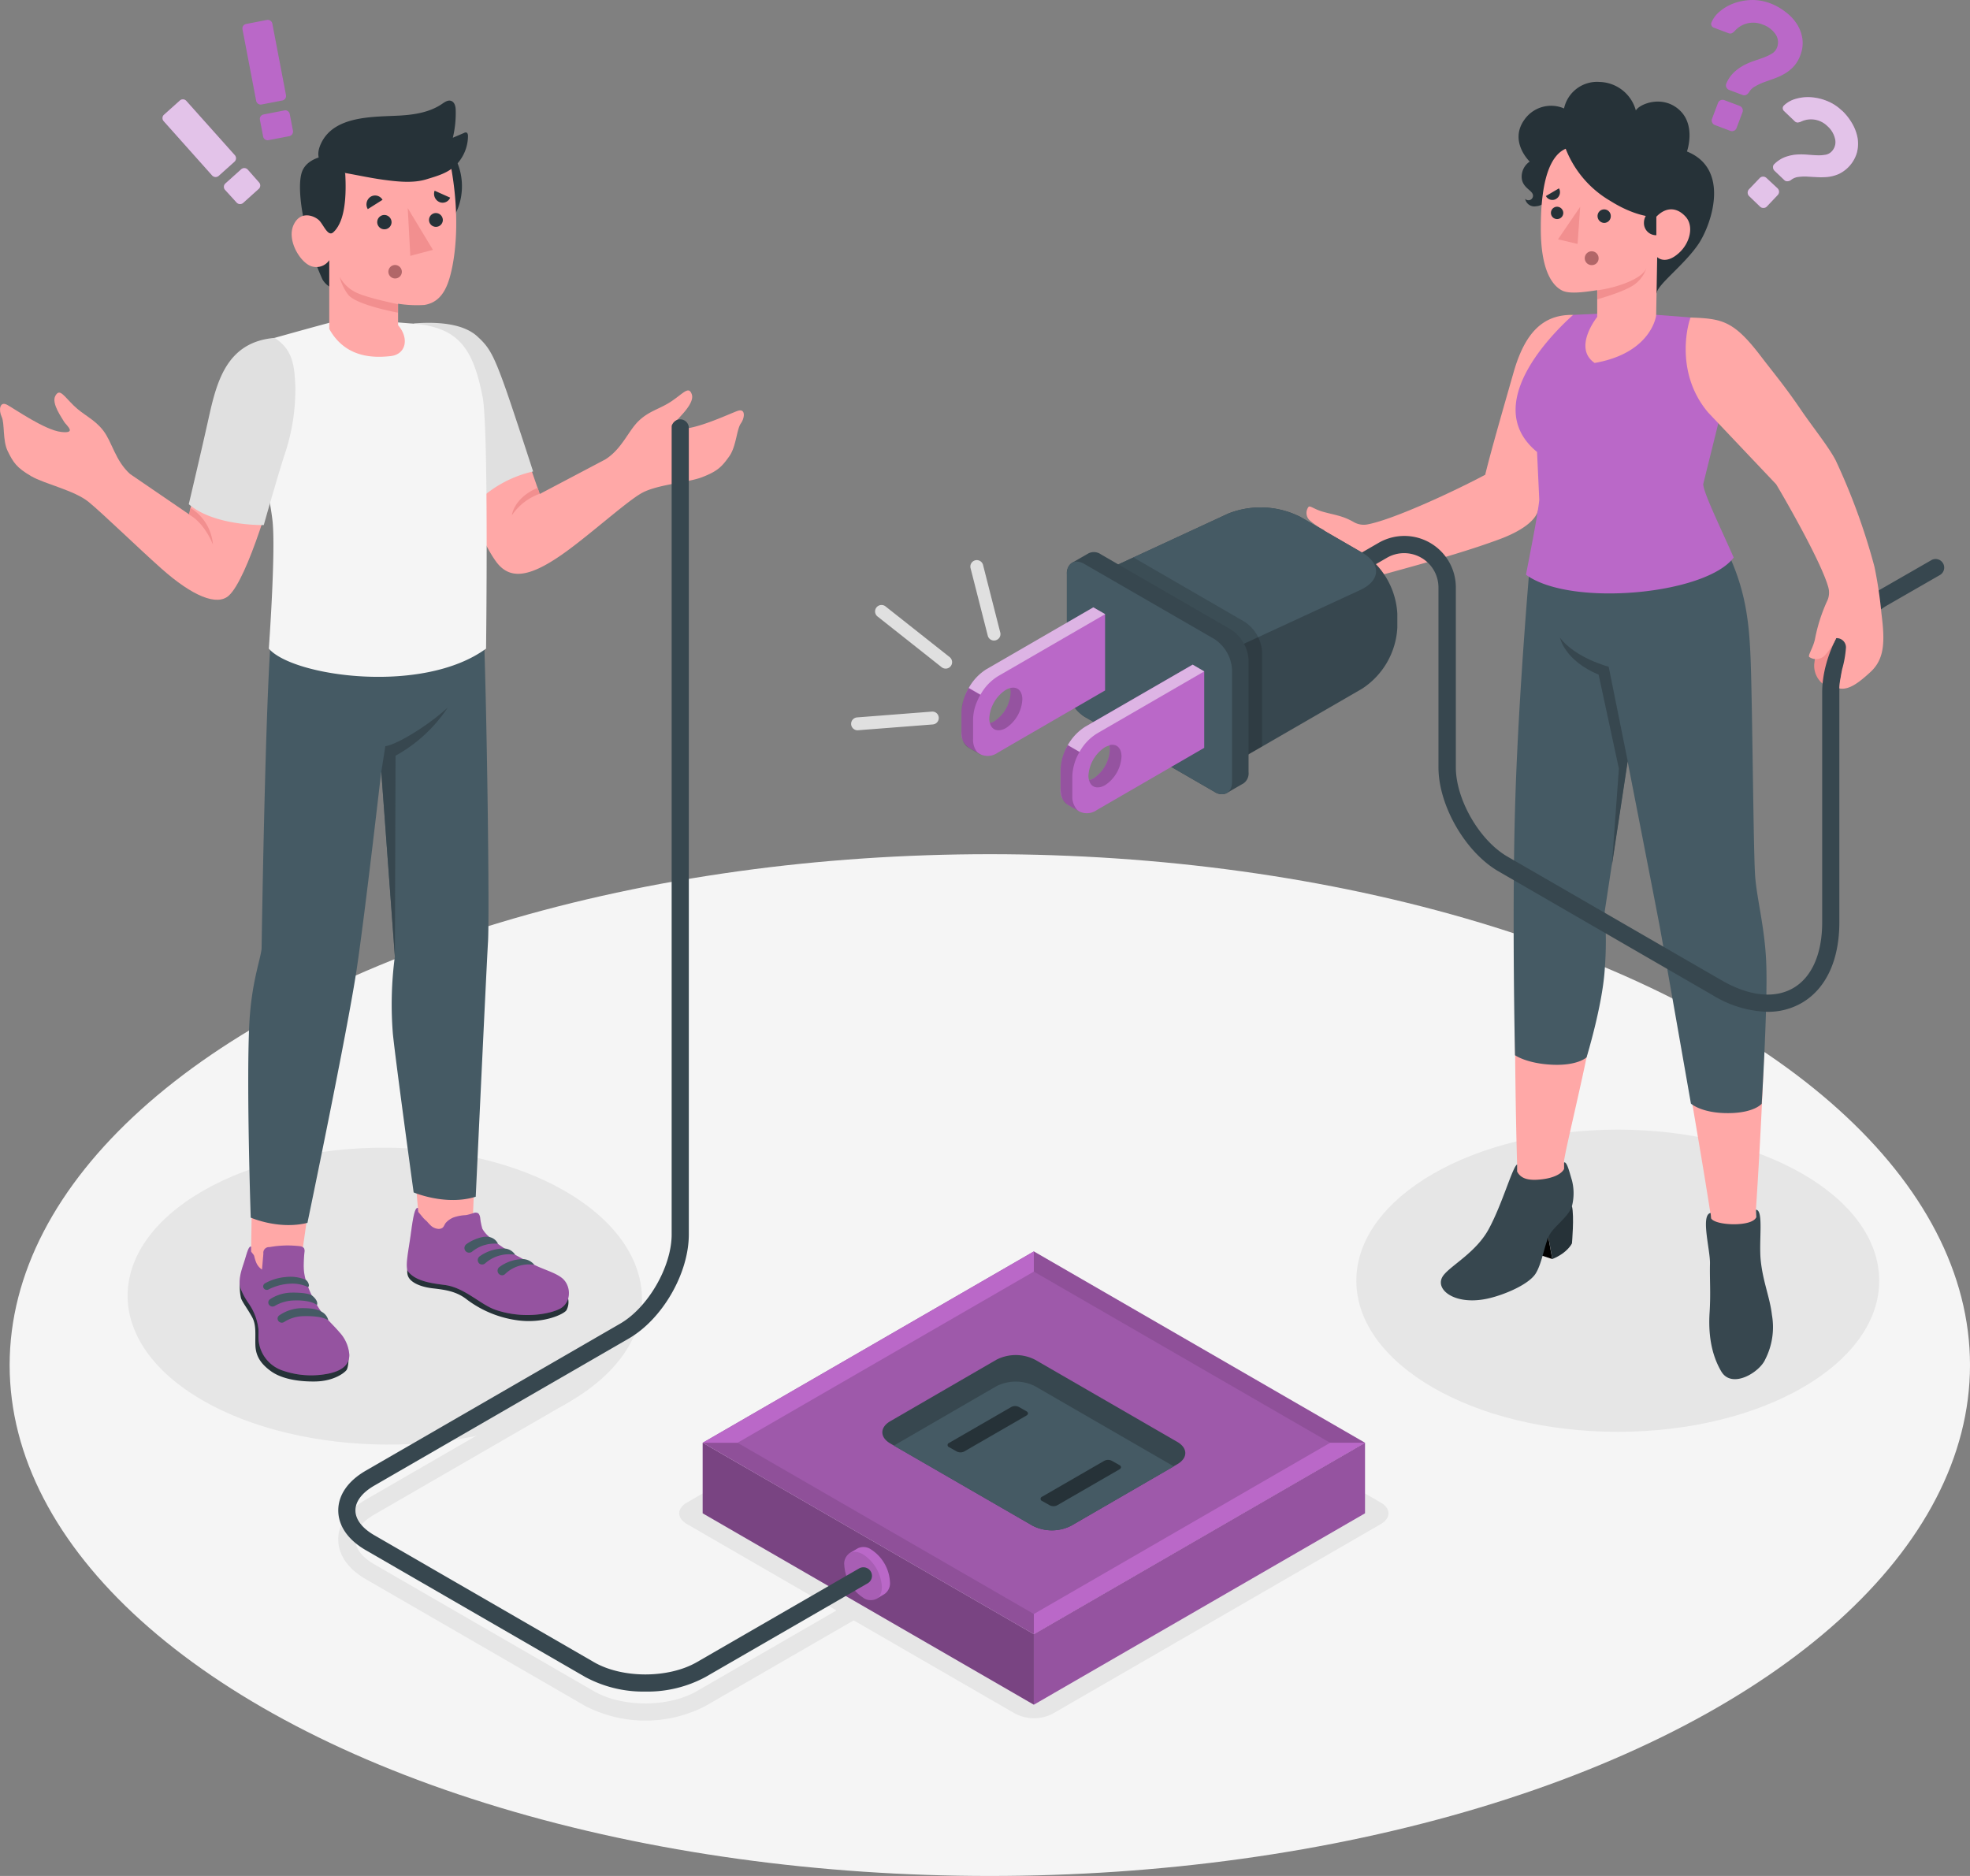 <svg xmlns="http://www.w3.org/2000/svg" width="420" height="400" viewBox="0 0 420 400">
  <rect x="0" y="0" width="420" height="400" fill="#808080" stroke="none"/>
  <g id="_404_Error_Page_not_Found_with_people_connecting_a_plug-amico" data-name="404 Error Page not Found with people connecting a plug-amico" transform="translate(-18.343 -50.128)">
    <g id="freepik--Floor--inject-33" transform="translate(20.399 232.262)">
      <ellipse id="freepik--floor--inject-33-2" data-name="freepik--floor--inject-33" cx="208.972" cy="108.933" rx="208.972" ry="108.933" fill="#f5f5f5"/>
    </g>
    <g id="freepik--Shadows--inject-33" transform="translate(45.549 290.992)">
      <ellipse id="freepik--Shadow--inject-33" cx="55.738" cy="32.217" rx="55.738" ry="32.217" transform="translate(261.962)" fill="#e6e6e6"/>
      <g id="freepik--shadow--inject-33-2" data-name="freepik--shadow--inject-33" transform="translate(0 3.851)">
        <path id="freepik--shadow--inject-33-3" data-name="freepik--shadow--inject-33" d="M141.315,326.88c21.324,12.326,22.193,32.675.86,45s-56.762,11.96-78.095-.366-21.324-32.309,0-44.636S119.973,314.553,141.315,326.88Z" transform="translate(-48.084 -317.635)" fill="#e6e6e6"/>
        <path id="freepik--shadow--inject-33-4" data-name="freepik--shadow--inject-33" d="M319.435,396.452l-70-40.46a8.746,8.746,0,0,0-7.922,0l-70,40.46c-2.186,1.264-2.186,3.315,0,4.579l31.88,18.426-29.776,17.208c-6.047,3.489-15.89,3.489-21.955,0l-46.837-27.071c-2.58-1.493-4.007-3.37-4.007-5.275s1.427-3.791,4.007-5.284l41.5-23.994a1.831,1.831,0,1,0-1.83-3.169l-41.485,23.975c-3.76,2.18-5.836,5.183-5.836,8.462s2.077,6.273,5.836,8.453l46.837,27.071a27.928,27.928,0,0,0,25.614,0l31.606-18.261,34.478,19.918a8.746,8.746,0,0,0,7.922,0l70-40.46C321.621,399.768,321.621,397.716,319.435,396.452Z" transform="translate(-52.268 -320.785)" fill="#e6e6e6"/>
      </g>
    </g>
    <g id="freepik--character-2--inject-33" transform="translate(199.763 50.128)">
      <g id="freepik--Character--inject-33">
        <g id="freepik--Bottom--inject-33" transform="translate(125.769 108.193)">
          <path id="Контур_3803" data-name="Контур 3803" d="M421.487,318.512s2.543-37.712,1.83-51.614c-.595-10.989-2.086-15.568-2.4-18.05,0,0-2.7-25.642-2.918-47.52-.11-10.513-1.079-17.986-6.833-30.477l-36.985,8.856c-.75,5.55-3.293,42.456-3.9,75.269-.521,28.728.293,53.876.293,53.876v1.511c0,1.685-.366,2.857-1.445,5.55a32.352,32.352,0,0,1-5.727,9.488c-.759.824-6.038,5.44-6.733,6.411-2.269,2.647,2.433,4.139,5.919,3.663,3.659-.495,9.386-1.9,10.977-4.13,1.079-1.5,1.894-6.731,3-8.242,3.741-5.11,5.278-7.326,5.306-8.938.055-2.949-.961-4.112-1.326-5.779.3-3.48,7.812-32.1,7.94-42.236.064-4.826-.265-11.475-.265-11.475l5.818-33.445c2.25,8.352,6.2,29.085,7.538,37.044,1.619,9.726,5.855,34.69,8.361,49.581.961,5.742,1.409,8.645,1.83,11.31l.1,1.136c.082,1.447,1.134,16.924,1.7,20.147,1.189,6.768,7.2,5.916,8.16.44.823-4.652-.2-19.085-.229-20.853Z" transform="translate(-354.314 -168.753)" fill="#ffa8a7"/>
          <path id="Контур_3804" data-name="Контур 3804" d="M426.587,332.09c1.7,0,.585,6.6,1.025,10.825.467,4.533,1.948,7.848,2.378,11.557a15.107,15.107,0,0,1-1.418,9.515c-1.18,2.747-7.126,6.41-9.386,2.555s-2.744-8.315-2.479-12.546,0-7.07.082-10.394c.082-2.931-2.067-10.412.137-10.834l.1,1.136c.8,1.584,8.828,1.9,9.633-.247Z" transform="translate(-359.414 -182.331)" fill="#37474f"/>
          <path id="Контур_3805" data-name="Контур 3805" d="M384.174,331.27c.521,2.115,0,7.922,0,7.922s-.915,2.006-4.181,3.333l-1.464-8.077Z" transform="translate(-356.227 -182.262)" fill="#263238"/>
          <path id="Контур_3806" data-name="Контур 3806" d="M379.278,342.755l-7.19-2.363L370.35,334l8.087,4.094Z" transform="translate(-355.53 -182.492)"/>
          <path id="Контур_3807" data-name="Контур 3807" d="M370.415,323.01V321.5c-.979.476-3.129,8.361-6.038,13.737-2.653,4.936-7.913,7.683-9.623,9.836-2.287,2.866,2.159,6.575,9.285,5.046,3.54-.76,8.9-3.022,10.355-5.412s1.939-6.786,3.129-8.544,4.016-3.782,4.574-5.779a11,11,0,0,0,0-5.495c-.558-1.832-1.052-4.02-1.674-3.819v1.383c-.476.971-2.2,2.106-5.8,2.308C372.866,324.842,371.2,324.576,370.415,323.01Z" transform="translate(-354.15 -181.402)" fill="#37474f"/>
          <path id="Контур_3808" data-name="Контур 3808" d="M374.714,179.037s-2.442,27.171-3.229,51.229-.082,55.1-.082,55.1,2.479,1.777,7.94,2.024,7.318-1.575,7.318-1.575,3.339-10.907,3.86-18.581a78.578,78.578,0,0,0,0-12.482l4.876-32.108s6.184,31.613,6.888,35.432,6.623,37.6,6.623,37.6,2.324,2.143,8.288,2.033c5.278-.1,6.806-2,6.806-2s1.272-20.715.979-29.562c-.247-7.8-2.031-14.012-2.388-19.076s-.558-33.884-.915-44.874-1.272-20.422-10.666-33.646Z" transform="translate(-355.595 -168.56)" fill="#455a64"/>
          <path id="Контур_3809" data-name="Контур 3809" d="M396.355,225.23l-4.062-20.147s-7.071-1.832-10.374-6.172c0,0,.915,4.8,8.233,7.867l4.318,20.037-1.5,20.715Z" transform="translate(-356.516 -171.116)" fill="#37474f"/>
        </g>
        <g id="freepik--Top--inject-33" transform="translate(0 17.455)">
          <path id="Контур_3810" data-name="Контур 3810" d="M318.055,170.253a17.454,17.454,0,0,0,7.785-.577,15.312,15.312,0,0,1-3.083-2.042,2.135,2.135,0,0,1-.366-2.949c.338-.366,1.18.485,3.083,1.026,2.433.687,4.2.833,6.541,2.189a4.286,4.286,0,0,0,2.927.513c5.708-1.071,19.018-7.326,25.12-10.587,1.244-5.083,3.4-12.555,6.065-21.878,2.461-8.59,6.4-12.345,12.7-12.207l-.906,18.655s-3,12.885-6.714,23.408c-.649,1.832-3.257,3.965-8.032,5.742-6.184,2.3-13.649,4.469-22.769,6.969a70.632,70.632,0,0,1-11.288,2.244c-9.642.824-13.338-1.832-14.637-3.736C310.782,171.764,312.969,169.236,318.055,170.253Z" transform="translate(-224.842 -74.047)" fill="#ffa8a7"/>
          <path id="Контур_3811" data-name="Контур 3811" d="M400.066,123.575l8.8.678a20.49,20.49,0,0,0,6.623,19.726L411.564,159.8c.128,1.96,3.366,8.553,6.5,15.642-5.9,7.912-34.844,10.614-44.285,3.663,1.454-7.455,2.543-13.114,2.836-15.944l-.476-10.229c-11.837-9.717,2.442-24.525,7.7-29.232l6.6-.293Z" transform="translate(-229.865 -74.019)" fill="#ba68c8"/>
          <path id="Контур_3812" data-name="Контур 3812" d="M443.053,208.564a4.938,4.938,0,0,1-1.884-4.249c.156-1.474.494-3.324,1.107-4.039s4.455-5.943,6.156-2.9c1.83,3.315,1.454,4.661,1.454,4.661Z" transform="translate(-235.795 -80.169)" fill="#f28f8f"/>
          <path id="Контур_3813" data-name="Контур 3813" d="M420.961,276.67a23.619,23.619,0,0,1-11.663-3.535l-45.675-26.411c-7.053-4.075-12.807-14.03-12.807-22.19V186.171a7.318,7.318,0,0,0-10.977-6.319l-15.99,9.268a1.831,1.831,0,1,1-1.83-3.169l16.036-9.277a10.977,10.977,0,0,1,16.466,9.5v38.362c0,6.868,5.031,15.568,10.977,19.021l45.675,26.393c5.845,3.379,11.27,3.965,15.259,1.667s6.193-7.326,6.193-14.057V208.581c0-8.3,5.3-17.858,12.057-21.768l11.151-6.411a1.831,1.831,0,1,1,1.83,3.169l-11.151,6.411c-5.544,3.205-10.227,11.713-10.227,18.591v48.976c0,8.114-2.854,14.231-8.023,17.226A14.331,14.331,0,0,1,420.961,276.67Z" transform="translate(-225.559 -78.381)" fill="#37474f"/>
          <g id="freepik--Plug--inject-33" transform="translate(23.561 90.735)">
            <path id="Контур_3814" data-name="Контур 3814" d="M338.1,191.207V194.2a16.588,16.588,0,0,1-7.51,13.013l-27.7,16.017L274.72,206.95V182.535l27.315-12.656a18.776,18.776,0,0,1,15.377.7l13.155,7.61A16.663,16.663,0,0,1,338.1,191.207Z" transform="translate(-245.173 -168.556)" fill="#37474f"/>
            <path id="Контур_3815" data-name="Контур 3815" d="M302.032,169.878a18.776,18.776,0,0,1,15.377.7l13.155,7.61c4.144,2.39,3.979,5.962-.366,7.977L302.855,198.8,274.68,182.525Z" transform="translate(-245.169 -168.556)" fill="#455a64"/>
            <path id="Контур_3816" data-name="Контур 3816" d="M305.519,193.92a8.308,8.308,0,0,1,3.751,6.5v20.083l-6.4,3.663L274.7,207.886V183.517l7.135-3.3Z" transform="translate(-245.171 -169.539)" opacity="0.15"/>
            <path id="Контур_3817" data-name="Контур 3817" d="M271.636,179.208a2.6,2.6,0,0,1,2.635.256l27.7,16.017a8.3,8.3,0,0,1,3.751,6.511v23.884a2.611,2.611,0,0,1-1.1,2.418c-.64.357-2.9,1.667-3.531,2.042a2.623,2.623,0,0,1-2.644-.256l-27.709-16.017a8.308,8.308,0,0,1-3.751-6.5V183.677a2.648,2.648,0,0,1,1.089-2.427Z" transform="translate(-244.512 -169.433)" fill="#37474f"/>
            <path id="Контур_3818" data-name="Контур 3818" d="M298.449,197.7l-27.709-16.008c-2.067-1.2-3.751-.229-3.751,2.17v23.884a8.308,8.308,0,0,0,3.751,6.5l27.709,16.017c2.067,1.2,3.751.229,3.751-2.17V204.212a8.326,8.326,0,0,0-3.751-6.511Z" transform="translate(-244.514 -169.619)" fill="#455a64"/>
            <path id="Контур_3819" data-name="Контур 3819" d="M265.51,227.524v4.13a3.662,3.662,0,0,0,1.528,3.388l2.488,1.438a3.656,3.656,0,0,0,3.751-.33l22.87-13.242v-16.3l-2.488-1.438-22.915,13.242a11.624,11.624,0,0,0-5.233,9.112Zm10.364-5.11a3.668,3.668,0,0,1,.146.916,7.786,7.786,0,0,1-3.522,6.108,3.31,3.31,0,0,1-.915.366,3.767,3.767,0,0,1-.128-.916,7.8,7.8,0,0,1,3.522-6.108,4.332,4.332,0,0,1,.9-.366Z" transform="translate(-244.388 -171.64)" fill="#ba68c8"/>
            <path id="Контур_3820" data-name="Контур 3820" d="M269.4,237.968a.914.914,0,0,0,.156.11h0l-.091-.055-2.406-1.4c-.96-.531-1.528-1.694-1.528-3.379v-4.13a10.668,10.668,0,0,1,1.546-5.193l2.488,1.438a10.816,10.816,0,0,0-1.537,5.193v4.13a4.207,4.207,0,0,0,.961,2.949A2.242,2.242,0,0,0,269.4,237.968Z" transform="translate(-244.389 -173.219)" opacity="0.2"/>
            <path id="Контур_3821" data-name="Контур 3821" d="M296.292,206.608l-22.87,13.242a10.728,10.728,0,0,0-3.714,3.92l-2.488-1.438a10.783,10.783,0,0,1,3.7-3.92L293.84,205.17Z" transform="translate(-244.533 -171.64)" fill="#fff" opacity="0.5"/>
            <path id="Контур_3822" data-name="Контур 3822" d="M269.994,239.45h0Z" transform="translate(-244.764 -174.526)" fill="#fff" opacity="0.5"/>
            <path id="Контур_3823" data-name="Контур 3823" d="M270,239.43Z" transform="translate(-244.77 -174.525)" opacity="0.2"/>
            <path id="Контур_3824" data-name="Контур 3824" d="M276.588,224.9a3.917,3.917,0,0,0-.128-.98h0c1.509-.412,2.616.531,2.616,2.418a7.8,7.8,0,0,1-3.513,6.108c-1.628.916-3.019.449-3.4-1.071a2.989,2.989,0,0,0,.915-.366,7.813,7.813,0,0,0,3.513-6.108Z" transform="translate(-244.954 -173.211)" opacity="0.2"/>
            <path id="Контур_3825" data-name="Контур 3825" d="M242.42,214.184v4.139a3.645,3.645,0,0,0,1.528,3.379l2.488,1.447a3.656,3.656,0,0,0,3.732-.348l22.87-13.251V193.277l-2.488-1.447-22.87,13.242A11.651,11.651,0,0,0,242.42,214.184Zm10.364-5.138a3.969,3.969,0,0,1,.128.98,7.8,7.8,0,0,1-3.522,6.108,4.2,4.2,0,0,1-.915.366,3.494,3.494,0,0,1-.128-.962,7.8,7.8,0,0,1,3.513-6.108,3.574,3.574,0,0,1,.924-.385Z" transform="translate(-242.42 -170.516)" fill="#ba68c8"/>
            <path id="Контур_3826" data-name="Контур 3826" d="M246.546,224.8h-.11l-2.488-1.456c-.961-.54-1.528-1.7-1.528-3.388v-4.13a9.056,9.056,0,0,1,.412-2.6,12.351,12.351,0,0,1,1.125-2.583h0l2.488,1.429h0a11.622,11.622,0,0,0-.631,1.264,9.982,9.982,0,0,0-.915,3.92v4.13a4.225,4.225,0,0,0,.915,2.949,2.56,2.56,0,0,0,.732.467Z" transform="translate(-242.42 -172.1)" opacity="0.2"/>
            <path id="Контур_3827" data-name="Контур 3827" d="M273.212,193.277l-22.87,13.242a10.655,10.655,0,0,0-3.714,3.92l-2.488-1.429a10.774,10.774,0,0,1,3.659-3.938l22.87-13.242Z" transform="translate(-242.567 -170.516)" fill="#fff" opacity="0.5"/>
            <path id="Контур_3828" data-name="Контур 3828" d="M246.994,226.12h-.018Z" transform="translate(-242.804 -173.404)" fill="#fff" opacity="0.5"/>
            <path id="Контур_3829" data-name="Контур 3829" d="M253.468,211.592a3.86,3.86,0,0,0-.119-.971h0c1.5-.421,2.616.531,2.616,2.418a7.8,7.8,0,0,1-3.513,6.108c-1.637.916-3.019.449-3.4-1.081a2.853,2.853,0,0,0,.915-.366A7.786,7.786,0,0,0,253.468,211.592Z" transform="translate(-242.985 -172.09)" opacity="0.2"/>
          </g>
          <path id="Контур_3830" data-name="Контур 3830" d="M249.531,197.976a1.363,1.363,0,0,1-1.326-1.035l-3.659-14.36a1.375,1.375,0,1,1,2.662-.687l3.659,14.369a1.355,1.355,0,0,1-.988,1.667A1.435,1.435,0,0,1,249.531,197.976Z" transform="translate(-219.036 -78.857)" fill="#e0e0e0"/>
          <path id="Контур_3831" data-name="Контур 3831" d="M237.339,204.843a1.371,1.371,0,0,1-.851-.293l-13.621-10.779a1.373,1.373,0,1,1,1.7-2.152l13.621,10.77a1.384,1.384,0,0,1,.229,1.932,1.353,1.353,0,0,1-1.079.522Z" transform="translate(-217.144 -79.735)" fill="#e0e0e0"/>
          <path id="Контур_3832" data-name="Контур 3832" d="M218.087,220.083a1.375,1.375,0,0,1-.1-2.747l15.926-1.236a1.363,1.363,0,0,1,1.473,1.264,1.382,1.382,0,0,1-1.262,1.474L218.2,220.074Z" transform="translate(-216.664 -81.824)" fill="#e0e0e0"/>
          <path id="Контур_3833" data-name="Контур 3833" d="M452.951,187.549a90.362,90.362,0,0,0-1.5-10.074,135.736,135.736,0,0,0-8.288-22.721c-1.528-2.921-4.976-7.18-7.419-10.779-3.458-5.083-5.891-7.931-8.517-11.383-5.781-7.574-8.233-8.013-14.984-8.242-.915,2.409-3,12.281,3.76,20.257l14.49,15.294c.823,1.328,9.678,16.484,11.151,22.08a4.143,4.143,0,0,1-.348,2.958,35.743,35.743,0,0,0-2.534,8.022c-.43,1.941-1.583,3.48-1.189,3.782a2.6,2.6,0,0,0,3.211-.256,13.784,13.784,0,0,0,2.5-3.773,1.968,1.968,0,0,1,2.095,2.006,22.449,22.449,0,0,1-.823,4.643c-.073.385-.165.824-.338,1.887a12.3,12.3,0,0,0-.256,2.18c1.83.339,3.741-.778,6.815-3.663C453.546,197.073,453.729,193.538,452.951,187.549Z" transform="translate(-233.243 -74.098)" fill="#ffa8a7"/>
          <path id="Контур_3834" data-name="Контур 3834" d="M401.7,114.582c.055-1.832,6-6.117,9.011-10.678,2.744-4.231,6.687-15.861-2.552-19.58,0,0,1.994-5.577-1.628-8.865s-8.5-1.255-9.267.119a8.235,8.235,0,0,0-7.739-6.081,7.2,7.2,0,0,0-7.574,5.65,6.939,6.939,0,0,0-8.425,2.363c-3.394,4.68,1.107,8.966,1.107,8.966a3.894,3.894,0,0,0-1.692,3.627c.265,1.978,2.159,2.463,2.378,3.453a.97.97,0,0,1-1.656.861A1.994,1.994,0,0,0,376,96c2.131-.119,4.034-3.022,4.034-3.022Z" transform="translate(-229.923 -69.478)" fill="#263238"/>
          <path id="Контур_3835" data-name="Контур 3835" d="M382.747,85.05c-2.744,1.191-5.333,5.376-5.3,17.079,0,9.918,3.074,12.427,4.574,13.169s4.528.357,7.446-.092v5.705s-5.278,6.557-.549,9.817c12.185-2.134,13.118-10.138,13.118-10.138l.22-12.436s1.674,1.758,4.574-.824c2.433-2.134,3.311-5.788,1.482-7.8s-4.171-2.17-6.294.073c0,0-3.888.256-9.733-3.416A22.213,22.213,0,0,1,382.747,85.05Z" transform="translate(-230.366 -70.789)" fill="#ffa8a7"/>
          <path id="Контур_3836" data-name="Контур 3836" d="M390.636,110.349a1.428,1.428,0,0,1-1.354,1.52,1.475,1.475,0,1,1,1.354-1.52Z" transform="translate(-231.239 -72.799)" fill="#b16668"/>
          <path id="Контур_3837" data-name="Контур 3837" d="M382.435,99.878a1.317,1.317,0,1,1-1.372-1.328,1.345,1.345,0,0,1,1.372,1.328Z" transform="translate(-230.566 -71.926)" fill="#263238"/>
          <path id="Контур_3838" data-name="Контур 3838" d="M393.487,100.534a1.428,1.428,0,0,1-1.354,1.52,1.455,1.455,0,0,1-1.464-1.429,1.409,1.409,0,1,1,2.818-.092Z" transform="translate(-231.493 -71.978)" fill="#263238"/>
          <path id="Контур_3839" data-name="Контур 3839" d="M381.42,94.27l-2.79,1.639a1.554,1.554,0,0,0,2.2.6,1.677,1.677,0,0,0,.595-2.235Z" transform="translate(-230.467 -71.565)" fill="#263238"/>
          <path id="Контур_3840" data-name="Контур 3840" d="M404.124,99.18v5.495A2.581,2.581,0,0,1,401.48,102a2.838,2.838,0,0,1,2.644-2.821Z" transform="translate(-232.414 -71.979)" fill="#263238"/>
          <path id="Контур_3841" data-name="Контур 3841" d="M386.179,98.57l-.558,7.912-4.171-.98Z" transform="translate(-230.707 -71.927)" fill="#f28f8f"/>
          <path id="Контур_3842" data-name="Контур 3842" d="M390.629,117.568c3.065-.357,9.395-2.115,10.428-4.7a6.731,6.731,0,0,1-2.269,3.269c-1.912,1.648-8.169,3.352-8.169,3.352Z" transform="translate(-231.488 -73.132)" fill="#f28f8f"/>
        </g>
        <g id="freepik--question-marks--inject-33" transform="translate(183.394)">
          <path id="Контур_3843" data-name="Контур 3843" d="M429.728,51.116a12.6,12.6,0,0,1,3.247,1.832A9.84,9.84,0,0,1,435.4,55.5a7.955,7.955,0,0,1,1.189,3.15,7.013,7.013,0,0,1-.43,3.544,7.237,7.237,0,0,1-1.454,2.436,8.692,8.692,0,0,1-1.948,1.539,13.54,13.54,0,0,1-2.2,1.007l-2.159.778a10.918,10.918,0,0,0-1.83.861,3.268,3.268,0,0,0-1.326,1.227,1.611,1.611,0,0,1-.6.586.914.914,0,0,1-.787.046L421,69.606a1.08,1.08,0,0,1-.613-.577.917.917,0,0,1,0-.815,7.061,7.061,0,0,1,1.592-2.344,9.98,9.98,0,0,1,2.058-1.493,14.261,14.261,0,0,1,2.25-.971c.768-.256,1.482-.5,2.15-.76a9.509,9.509,0,0,0,1.729-.843,2.554,2.554,0,0,0,1.025-1.264,3.016,3.016,0,0,0-.311-2.8,5.489,5.489,0,0,0-2.845-2.115,5.238,5.238,0,0,0-5.882,1.419,2.37,2.37,0,0,1-.631.476,1.051,1.051,0,0,1-.768-.055l-3.037-1.145a.851.851,0,0,1-.494-.449.779.779,0,0,1,0-.687,6.108,6.108,0,0,1,1.83-2.381,9.8,9.8,0,0,1,2.991-1.7,11.881,11.881,0,0,1,3.723-.678,10.491,10.491,0,0,1,3.961.7ZM423.214,73a1.007,1.007,0,0,1,.595.568,1.036,1.036,0,0,1,0,.824L422.565,77.7a1.007,1.007,0,0,1-.567.6,1.033,1.033,0,0,1-.823,0l-3.229-1.218a1.007,1.007,0,0,1-.595-.568,1.036,1.036,0,0,1,0-.824l1.244-3.306a1.053,1.053,0,0,1,.567-.6,1.069,1.069,0,0,1,.823,0Z" transform="translate(-417.143 -50.418)" fill="#ba68c8"/>
          <path id="Контур_3844" data-name="Контур 3844" d="M432.036,92.49a1.008,1.008,0,0,1,0,1.438l-2.287,2.418a.987.987,0,0,1-.714.311,1.015,1.015,0,0,1-.732-.275l-2.333-2.244a1.041,1.041,0,0,1-.037-1.447l2.3-2.409a1.024,1.024,0,0,1,1.436,0Zm13.722-16.6a12.215,12.215,0,0,1,2.168,2.747,9.567,9.567,0,0,1,1.162,3.114,7.563,7.563,0,0,1-.156,3.159,7.324,7.324,0,0,1-3.833,4.5,8.016,8.016,0,0,1-2.25.623,13.579,13.579,0,0,1-2.278.064l-2.159-.119a11.084,11.084,0,0,0-1.93.064,3.108,3.108,0,0,0-1.573.641,1.426,1.426,0,0,1-.741.284.859.859,0,0,1-.7-.247l-2.077-1.978a1.053,1.053,0,0,1-.329-.723.843.843,0,0,1,.293-.723,6.649,6.649,0,0,1,2.232-1.465,9.348,9.348,0,0,1,2.333-.54,13.968,13.968,0,0,1,2.314,0q1.143.1,2.141.137a8.709,8.709,0,0,0,1.83-.1,2.387,2.387,0,0,0,1.363-.714,2.869,2.869,0,0,0,.75-2.546,5.148,5.148,0,0,0-1.692-2.885,4.954,4.954,0,0,0-5.635-.916,2.1,2.1,0,0,1-.714.174.914.914,0,0,1-.65-.33l-2.214-2.115a.843.843,0,0,1-.274-.559.806.806,0,0,1,.238-.614,5.9,5.9,0,0,1,2.452-1.4,9.321,9.321,0,0,1,3.22-.375,11.123,11.123,0,0,1,3.485.788,9.7,9.7,0,0,1,3.193,2.061Z" transform="translate(-417.868 -52.322)" fill="#ba68c8"/>
          <g id="Сгруппировать_5963" data-name="Сгруппировать 5963" transform="translate(7.79 20.701)" opacity="0.6">
            <path id="Контур_3845" data-name="Контур 3845" d="M432.036,92.49a1.008,1.008,0,0,1,0,1.438l-2.287,2.418a.987.987,0,0,1-.714.311,1.015,1.015,0,0,1-.732-.275l-2.333-2.244a1.041,1.041,0,0,1-.037-1.447l2.3-2.409a1.024,1.024,0,0,1,1.436,0Zm13.722-16.6a12.215,12.215,0,0,1,2.168,2.747,9.567,9.567,0,0,1,1.162,3.114,7.563,7.563,0,0,1-.156,3.159,7.324,7.324,0,0,1-3.833,4.5,8.016,8.016,0,0,1-2.25.623,13.579,13.579,0,0,1-2.278.064l-2.159-.119a11.084,11.084,0,0,0-1.93.064,3.108,3.108,0,0,0-1.573.641,1.426,1.426,0,0,1-.741.284.859.859,0,0,1-.7-.247l-2.077-1.978a1.053,1.053,0,0,1-.329-.723.843.843,0,0,1,.293-.723,6.649,6.649,0,0,1,2.232-1.465,9.348,9.348,0,0,1,2.333-.54,13.968,13.968,0,0,1,2.314,0q1.143.1,2.141.137a8.709,8.709,0,0,0,1.83-.1,2.387,2.387,0,0,0,1.363-.714,2.869,2.869,0,0,0,.75-2.546,5.148,5.148,0,0,0-1.692-2.885,4.954,4.954,0,0,0-5.635-.916,2.1,2.1,0,0,1-.714.174.914.914,0,0,1-.65-.33l-2.214-2.115a.843.843,0,0,1-.274-.559.806.806,0,0,1,.238-.614,5.9,5.9,0,0,1,2.452-1.4,9.321,9.321,0,0,1,3.22-.375,11.123,11.123,0,0,1,3.485.788,9.7,9.7,0,0,1,3.193,2.061Z" transform="translate(-425.659 -73.022)" fill="#fff"/>
          </g>
        </g>
      </g>
    </g>
    <g id="freepik--character-1--inject-33" transform="translate(18.343 54.36)">
      <g id="freepik--character--inject-33-2" data-name="freepik--character--inject-33">
        <g id="freepik--bottom--inject-33-2" data-name="freepik--bottom--inject-33" transform="translate(51.101 129.997)">
          <path id="Контур_3846" data-name="Контур 3846" d="M76.81,343.691c2.9,1.767,6.751,1.832,10.383.559l2.744-19.232L77.13,321.74Z" transform="translate(-74.427 -207.495)" fill="#ffa8a7"/>
          <path id="Контур_3847" data-name="Контур 3847" d="M97.255,364.268c.32.33.128,2.747-.265,3.288s-2.6,2.372-6.66,2.445c-3.87.064-7.318-.641-9.477-2.207s-3.193-3.205-3.293-5.421.265-4.313-.686-6.062-2.095-3.214-2.388-4.075a11,11,0,0,1,0-4.735Z" transform="translate(-74.207 -209.665)" fill="#263238"/>
          <path id="Контур_3848" data-name="Контур 3848" d="M87.858,345.016a10.6,10.6,0,0,0,.348,2.473,22.7,22.7,0,0,0,2.095,4.964,20.849,20.849,0,0,0,1.491,2.354c1.089,1.456,2.479,2.674,3.659,4.075a7.889,7.889,0,0,1,2.131,4.872c0,3.04-3.339,3.892-5.891,4.2a18.578,18.578,0,0,1-8.233-.852,7.562,7.562,0,0,1-5.205-6.337c-.1-.852,0-1.7-.055-2.555a11.849,11.849,0,0,0-2.067-5.431,15.573,15.573,0,0,1-1.647-2.985c-.7-1.914.055-3.993.659-5.834.521-1.584.915-3.5,1.5-3.315v1.035c.165.357.567.614.668,1.035a7.873,7.873,0,0,0,.393,1.273,3.3,3.3,0,0,0,1.262,1.557c.1-1.145.2-2.289.293-3.425a1.2,1.2,0,0,1,1.308-1.364,21.556,21.556,0,0,1,6.5-.192,1.244,1.244,0,0,1,.851.43,1.32,1.32,0,0,1,.1.778,30.064,30.064,0,0,0-.165,3.242Z" transform="translate(-74.205 -209.067)" fill="#ba68c8"/>
          <path id="Контур_3849" data-name="Контур 3849" d="M87.858,345.016a10.6,10.6,0,0,0,.348,2.473,22.7,22.7,0,0,0,2.095,4.964,20.849,20.849,0,0,0,1.491,2.354c1.089,1.456,2.479,2.674,3.659,4.075a7.889,7.889,0,0,1,2.131,4.872c0,3.04-3.339,3.892-5.891,4.2a18.578,18.578,0,0,1-8.233-.852,7.562,7.562,0,0,1-5.205-6.337c-.1-.852,0-1.7-.055-2.555a11.849,11.849,0,0,0-2.067-5.431,15.573,15.573,0,0,1-1.647-2.985c-.7-1.914.055-3.993.659-5.834.521-1.584.915-3.5,1.5-3.315v1.035c.165.357.567.614.668,1.035a7.873,7.873,0,0,0,.393,1.273,3.3,3.3,0,0,0,1.262,1.557c.1-1.145.2-2.289.293-3.425a1.2,1.2,0,0,1,1.308-1.364,21.556,21.556,0,0,1,6.5-.192,1.244,1.244,0,0,1,.851.43,1.32,1.32,0,0,1,.1.778,30.064,30.064,0,0,0-.165,3.242Z" transform="translate(-74.205 -209.067)" opacity="0.2"/>
          <path id="Контур_3850" data-name="Контур 3850" d="M91.244,354.035c-1.079-.916-3.6-1.053-4.995-.98a8.428,8.428,0,0,0-4,1.163.914.914,0,0,1-1.143-.156h0a.843.843,0,0,1,.146-1.282,8.638,8.638,0,0,1,4.51-1.4c3.458-.055,4.373.568,4.373.568S91.638,353.046,91.244,354.035Z" transform="translate(-74.774 -209.991)" fill="#455a64"/>
          <path id="Контур_3851" data-name="Контур 3851" d="M93.852,357.582c-1.372-.916-4.153-.916-5.544-.87a7.862,7.862,0,0,0-3.888,1.245.914.914,0,0,1-1.153-.156h0a.834.834,0,0,1,.156-1.282A8.73,8.73,0,0,1,88,355c3.412-.064,4.263.687,4.263.687a2.811,2.811,0,0,1,1.592,1.9Z" transform="translate(-74.957 -210.296)" fill="#455a64"/>
          <path id="Контур_3852" data-name="Контур 3852" d="M84.483,347.745a8.471,8.471,0,0,1,4.254.586c.576.375.915,1.337.521,1.557a7.914,7.914,0,0,0-3.8-.724,11.186,11.186,0,0,0-3.723.815,6.969,6.969,0,0,0-.915.421.8.8,0,0,1-1.1-.4h0a.77.77,0,0,1,.348-.916,10.9,10.9,0,0,1,4.409-1.337Z" transform="translate(-74.672 -209.68)" fill="#455a64"/>
          <path id="Контур_3853" data-name="Контур 3853" d="M116.112,336.008c2.232,5.6,5.727,3.874,11.051.65l.805-19.1L114.42,316.3Z" transform="translate(-77.632 -207.037)" fill="#ffa8a7"/>
          <path id="Контур_3854" data-name="Контур 3854" d="M147.5,351.791a3.667,3.667,0,0,1-.293,2.683c-.421.769-4.656,2.876-10.191,2.2a23.057,23.057,0,0,1-11.27-4.634c-2.04-1.52-4.226-1.9-6.971-2.207s-4.8-1.264-5.342-2.583.284-3.5.284-3.5Z" transform="translate(-77.532 -209.349)" fill="#263238"/>
          <path id="Контур_3855" data-name="Контур 3855" d="M125.939,333.161a10.918,10.918,0,0,0,1.473-.421,1.2,1.2,0,0,1,.832,0c.348.156.457.577.54.916a12.706,12.706,0,0,0,.476,2.445,5.988,5.988,0,0,0,1.464,1.722,25.459,25.459,0,0,0,4.29,3.1c1.766,1.081,3.5,1.932,5.324,2.876s4.373,1.621,5.818,2.747c2.095,1.593,2.177,5.3-.384,6.621-2.2,1.145-7.913,2.207-13.722.211-3.174-1.09-6.559-4.725-10.767-5.284-2.68-.348-6.248-.769-7.867-2.9-.585-.916-.073-3.572.4-6.676.43-2.747.823-7.143,1.711-6.85l.064.842,1.079,1.291a9.212,9.212,0,0,0,.75.714q.433.508.915.971a2.743,2.743,0,0,0,1.546.65,1.426,1.426,0,0,0,.778-.174c.457-.256.521-.861.915-1.236a4.464,4.464,0,0,1,1.5-1.017,8.784,8.784,0,0,1,2.433-.495,3.33,3.33,0,0,0,.43-.055Z" transform="translate(-77.524 -208.33)" fill="#ba68c8"/>
          <path id="Контур_3856" data-name="Контур 3856" d="M125.939,333.161a10.918,10.918,0,0,0,1.473-.421,1.2,1.2,0,0,1,.832,0c.348.156.457.577.54.916a12.706,12.706,0,0,0,.476,2.445,5.988,5.988,0,0,0,1.464,1.722,25.459,25.459,0,0,0,4.29,3.1c1.766,1.081,3.5,1.932,5.324,2.876s4.373,1.621,5.818,2.747c2.095,1.593,2.177,5.3-.384,6.621-2.2,1.145-7.913,2.207-13.722.211-3.174-1.09-6.559-4.725-10.767-5.284-2.68-.348-6.248-.769-7.867-2.9-.585-.916-.073-3.572.4-6.676.43-2.747.823-7.143,1.711-6.85l.064.842,1.079,1.291a9.212,9.212,0,0,0,.75.714q.433.508.915.971a2.743,2.743,0,0,0,1.546.65,1.426,1.426,0,0,0,.778-.174c.457-.256.521-.861.915-1.236a4.464,4.464,0,0,1,1.5-1.017,8.784,8.784,0,0,1,2.433-.495,3.33,3.33,0,0,0,.43-.055Z" transform="translate(-77.524 -208.33)" opacity="0.2"/>
          <path id="Контур_3857" data-name="Контур 3857" d="M133.734,339.862a2.525,2.525,0,0,0-1.921-1.438c-1.208-.293-3.412.495-4.812,1.529a1.008,1.008,0,0,0,.055,1.667h0a1.024,1.024,0,0,0,1.153-.064A7.605,7.605,0,0,1,133.734,339.862Z" transform="translate(-78.669 -208.895)" fill="#455a64"/>
          <path id="Контур_3858" data-name="Контур 3858" d="M137.667,342.447a2.881,2.881,0,0,0-2.287-1.337,8.921,8.921,0,0,0-5.269,1.658.98.98,0,0,0,0,1.612h0a.978.978,0,0,0,1.116-.073A7.7,7.7,0,0,1,137.667,342.447Z" transform="translate(-78.933 -209.127)" fill="#455a64"/>
          <path id="Контур_3859" data-name="Контур 3859" d="M142.14,344.8a3.21,3.21,0,0,0-2.378-1.227,8.647,8.647,0,0,0-5.059,1.685.98.98,0,0,0,.055,1.612h0a.914.914,0,0,0,1.107-.064A7.313,7.313,0,0,1,142.14,344.8Z" transform="translate(-79.327 -209.334)" fill="#455a64"/>
          <path id="Контур_3860" data-name="Контур 3860" d="M76.4,281.627c.412-9.222,2.369-14.021,2.644-16.576,0,0,.75-50.735,1.985-66.129L126.4,196.99c.668,16.484,1.272,60.772.915,66.633-.338,5.614-2.616,54.306-2.616,54.306-6.4,2.006-13.237-.916-13.237-.916s-3.805-27.7-4.428-33.811a78.138,78.138,0,0,1,.421-16.484l-2.9-39.443s-3.5,30.587-5.233,42.126c-1.976,13.2-10.5,54.1-10.5,54.1-6.129,1.529-12.093-1.117-12.093-1.117S75.8,294.989,76.4,281.627Z" transform="translate(-74.375 -196.99)" fill="#455a64"/>
          <path id="Контур_3861" data-name="Контур 3861" d="M107.21,228.842l.86-5.44c2.644-.394,9.34-4.579,13.3-8.242a31.573,31.573,0,0,1-11.124,10.266l-.137,42.841Z" transform="translate(-77.018 -198.52)" fill="#37474f"/>
        </g>
        <g id="freepik--top--inject-33-2" data-name="freepik--top--inject-33" transform="translate(0 17.225)">
          <path id="Контур_3862" data-name="Контур 3862" d="M126.643,164.3c-3.083-7.042-8.389-18.9-8.389-18.9L116.91,126.17a51.758,51.758,0,0,1,5.864.522c2.854.449,7.382,3.178,9.45,8.325,1.546,3.819,9.578,27.117,9.578,27.117l14-7.381c3.586-2.28,4.857-6.062,7.144-8.242s4.574-2.509,7.108-4.258,3.531-3.15,4.171-1.4-2.2,4.432-2.744,5.1-3.3,2.1.21,2.28,10.621-3.242,12.322-3.828,1.555,1.438.668,2.692-.979,4.936-2.461,7c-1.573,2.2-2.424,3.141-5.8,4.451-3.138,1.209-9.642,1.52-12.99,3.453s-11.453,9.268-16.859,13.032c-7.254,5.055-11.334,5.385-14.179,1.355S127.732,166.785,126.643,164.3Z" transform="translate(-26.743 -78.254)" fill="#ffa8a7"/>
          <path id="Контур_3863" data-name="Контур 3863" d="M114.84,125.708c4.757-.366,10.364-.073,13.466,2.747,2.479,2.262,3.412,3.663,6.175,11.484,1.83,5.247,5.745,17.336,5.745,17.336a24.987,24.987,0,0,0-13.722,8.416l-8.919-20.065Z" transform="translate(-26.567 -78.204)" fill="#e0e0e0"/>
          <path id="Контур_3864" data-name="Контур 3864" d="M143.569,165.273a11.976,11.976,0,0,0-5.919,4.579s.338-3.663,5.489-5.852Z" transform="translate(-28.511 -81.44)" fill="#f28f8f"/>
          <path id="Контур_3865" data-name="Контур 3865" d="M100.285,124.778a22.452,22.452,0,0,0-6.687.733c-4.181,1.108-11.673,3.214-11.673,3.214-2.378,1.236-3.3,5.357-3.842,7.729-1.72,7.592,2.744,24.726,3.43,31.4s-.8,27.126-.8,27.126c5.114,5.934,32.822,9.872,46.315,0,0,0,.585-46.952-.741-53.693-2.013-10.2-5-15.046-15.551-15.66Z" transform="translate(-23.401 -78.135)" fill="#f5f5f5"/>
          <path id="Контур_3866" data-name="Контур 3866" d="M108.561,97.193l-3.01,1.658a1.833,1.833,0,0,1,.7-2.4,1.673,1.673,0,0,1,2.305.742Z" transform="translate(-25.759 -75.734)" fill="#263238"/>
          <path id="Контур_3867" data-name="Контур 3867" d="M122.914,98.34l-2.744-2.115a1.664,1.664,0,0,1,2.388-.366A1.833,1.833,0,0,1,122.914,98.34Z" transform="translate(-27.021 -75.672)" fill="#263238"/>
          <path id="Контур_3868" data-name="Контур 3868" d="M93.273,86.81s-3.238.449-4.428,2.921c-1.025,2.125-.659,7.253.723,12.821a51.737,51.737,0,0,0,3.476,10.495,4.3,4.3,0,0,0,2.47,1.987l-.174-6.649-.238-4.579s2.955-4.048,3.284-7.326c.421-4.268-.476-6.017-.476-6.017Z" transform="translate(-24.302 -74.939)" fill="#263238"/>
          <path id="Контур_3869" data-name="Контур 3869" d="M99.45,92.668a12.384,12.384,0,0,0,12.4,12.345c6.824,0,11.947-5.632,11.892-12.473s-5.178-12.317-12.011-12.29A12.375,12.375,0,0,0,99.45,92.668Z" transform="translate(-25.255 -74.387)" fill="#263238"/>
          <path id="Контур_3870" data-name="Контур 3870" d="M95.175,102.984c-1.116.971-2.022-1.529-2.955-2.509s-4-2.3-5.489.916,1.336,7.876,3.659,8.773a3.337,3.337,0,0,0,3.943-1.245v14.653c3.522,6.356,9.733,6.154,13.054,5.8s4.043-3.81,1.619-6.594V118.2a25.851,25.851,0,0,0,5.58.266c3.037-.476,4.574-2.747,5.489-6.072,1.464-5.3,2.058-14.2,0-24.488-3.4-2.637-15.2-2.2-22.348,2.335C98.285,99.458,96.236,102.022,95.175,102.984Z" transform="translate(-24.136 -74.895)" fill="#ffa8a7"/>
          <path id="Контур_3871" data-name="Контур 3871" d="M121.208,81.762a22.36,22.36,0,0,0,.613-5.834c0-.769-.192-1.7-.915-2s-1.436.238-2.058.659c-2.635,1.777-5.909,2.28-9.084,2.454-5.489.3-13.877-.055-16.667,5.962-.778,1.667-.915,3.425.622,4.579a10.513,10.513,0,0,0,4.574,1.7c2.744.485,5.489,1.09,8.306,1.465s6.166.742,8.956-.119c2.351-.723,4.739-1.346,6.486-3.214a8.962,8.962,0,0,0,2.4-5.989c0-.311-.064-.705-.375-.788a.713.713,0,0,0-.448.092Z" transform="translate(-24.666 -73.848)" fill="#263238"/>
          <path id="Контур_3872" data-name="Контур 3872" d="M109.931,120.7s-6.788-1.346-9.148-2.6a7.844,7.844,0,0,1-3.293-3.242,10.674,10.674,0,0,0,1.83,3.828c1.747,2.216,10.593,3.819,10.593,3.819Z" transform="translate(-25.088 -77.302)" fill="#f28f8f"/>
          <path id="Контур_3873" data-name="Контур 3873" d="M109.315,102.045a1.528,1.528,0,1,1-1.528-1.575A1.556,1.556,0,0,1,109.315,102.045Z" transform="translate(-25.836 -76.09)" fill="#263238"/>
          <path id="Контур_3874" data-name="Контур 3874" d="M111.732,113.6a1.437,1.437,0,1,1-1.445-1.484,1.465,1.465,0,0,1,1.445,1.484Z" transform="translate(-26.057 -77.071)" fill="#b16668"/>
          <path id="Контур_3875" data-name="Контур 3875" d="M107.181,96.855l-3.147,1.987a1.952,1.952,0,0,1,.6-2.637,1.828,1.828,0,0,1,2.543.65Z" transform="translate(-25.622 -75.708)" fill="#263238"/>
          <path id="Контур_3876" data-name="Контур 3876" d="M119.629,94.82,122.94,96.3a1.737,1.737,0,0,1-2.342.916,1.915,1.915,0,0,1-.97-2.4Z" transform="translate(-26.965 -75.614)" fill="#263238"/>
          <path id="Контур_3877" data-name="Контур 3877" d="M121.276,101.549a1.473,1.473,0,1,1-1.482-1.529,1.51,1.51,0,0,1,1.482,1.529Z" transform="translate(-26.864 -76.052)" fill="#263238"/>
          <path id="Контур_3878" data-name="Контур 3878" d="M113.37,98.87l.549,10.184,4.821-1.282Z" transform="translate(-26.442 -75.955)" fill="#f28f8f"/>
          <path id="Контур_3879" data-name="Контур 3879" d="M19.859,143.939c1.583.852,8.032,5.394,11.535,5.788,1.482.165,1.884-.073,1.83-.458-.073-.531-1.015-1.328-1.244-1.758-.393-.751-2.744-3.865-1.83-5.495s1.711-.073,3.888,2.061,4.409,2.876,6.321,5.357,2.552,6.411,5.717,9.259l12.606,8.618s5.873-27.281,8.453-30.5c2.744-3.379,14.518,3.984,12.048,14.726s-8.1,29.388-12.011,33.042c-2.525,2.372-7.84.137-14.472-5.769-5.242-4.671-12.423-11.676-15.46-14.158s-9.349-3.819-12.249-5.495c-3.119-1.832-3.805-2.9-5-5.33-1.125-2.28-.622-5.934-1.29-7.326S18.249,143.087,19.859,143.939Z" transform="translate(-18.343 -79.081)" fill="#ffa8a7"/>
          <path id="Контур_3880" data-name="Контур 3880" d="M80.617,129.09c4.043,2.528,4.245,6.209,4.446,10.422a43.607,43.607,0,0,1-2.305,14.506C81.047,159.32,78.33,169,78.33,169s-10.557.247-15.99-4.451c0,0,2.479-10.44,4.226-18.316S70.436,129.978,80.617,129.09Z" transform="translate(-22.093 -78.5)" fill="#e0e0e0"/>
          <path id="Контур_3881" data-name="Контур 3881" d="M62.39,170.081c2.882,1.6,4.574,5.046,5.1,6.411a10.075,10.075,0,0,0-4.793-7.812Z" transform="translate(-22.097 -81.834)" fill="#f28f8f"/>
        </g>
        <g id="freepik--Outlet--inject-33" transform="translate(149.81 262.603)">
          <path id="Контур_3882" data-name="Контур 3882" d="M182.11,386.34l70.6,40.808v15.037l-70.6-40.808Z" transform="translate(-182.11 -345.542)" fill="#ba68c8"/>
          <path id="Контур_3883" data-name="Контур 3883" d="M182.11,386.34l70.6,40.808v15.037l-70.6-40.808Z" transform="translate(-182.11 -345.542)" opacity="0.35"/>
          <path id="Контур_3884" data-name="Контур 3884" d="M329.893,386.34l-70.6,40.808v15.037l70.6-40.808Z" transform="translate(-188.687 -345.542)" fill="#ba68c8"/>
          <path id="Контур_3885" data-name="Контур 3885" d="M329.893,386.34l-70.6,40.808v15.037l70.6-40.808Z" transform="translate(-188.687 -345.542)" opacity="0.2"/>
          <path id="Контур_3886" data-name="Контур 3886" d="M323.315,382.588l-70.6-40.8-70.6,40.8,70.6,40.808Z" transform="translate(-182.11 -341.79)" fill="#ba68c8"/>
          <path id="Контур_3887" data-name="Контур 3887" d="M323.315,382.588l-70.6-40.8-70.6,40.8,70.6,40.808Z" transform="translate(-182.11 -341.79)" opacity="0.15"/>
          <path id="Контур_3888" data-name="Контур 3888" d="M252.713,427.148v-4.3L189.538,386.34H182.11Z" transform="translate(-182.11 -345.542)" opacity="0.1"/>
          <path id="Контур_3889" data-name="Контур 3889" d="M259.29,341.79v4.3l63.175,36.5h7.428Z" transform="translate(-188.687 -341.79)" opacity="0.1"/>
          <path id="Контур_3890" data-name="Контур 3890" d="M329.893,386.34h-7.428L259.29,422.852v4.3Z" transform="translate(-188.687 -345.542)" fill="#ba68c8"/>
          <path id="Контур_3891" data-name="Контур 3891" d="M252.713,341.79v4.3l-63.175,36.5H182.11Z" transform="translate(-182.11 -341.79)" fill="#ba68c8"/>
          <path id="Контур_3892" data-name="Контур 3892" d="M256.537,366.909l30.334,17.528c2.269,1.319,2.269,3.443,0,4.753L264.249,402.3a9.038,9.038,0,0,1-8.233,0l-30.334-17.528c-2.269-1.319-2.269-3.443,0-4.753l22.632-13.114A9.038,9.038,0,0,1,256.537,366.909Z" transform="translate(-185.678 -343.822)" fill="#37474f"/>
          <path id="Контур_3893" data-name="Контур 3893" d="M264.477,402.825l21.872-12.647-29.584-17.1a9.139,9.139,0,0,0-8.233,0L226.66,385.745l29.584,17.079A9.038,9.038,0,0,0,264.477,402.825Z" transform="translate(-185.907 -344.342)" fill="#455a64"/>
          <path id="Контур_3894" data-name="Контур 3894" d="M239.51,385.648l13.273-7.665a1.773,1.773,0,0,1,1.592,0L256,378.9c.439.247.439.659,0,.916l-13.273,7.665a1.755,1.755,0,0,1-1.583,0l-1.628-.916a.486.486,0,0,1-.009-.916Z" transform="translate(-186.974 -344.822)" fill="#263238"/>
          <path id="Контур_3895" data-name="Контур 3895" d="M261.18,398.178l13.273-7.665a1.755,1.755,0,0,1,1.583,0l1.637.916c.439.247.439.659,0,.916L264.4,400.009a1.754,1.754,0,0,1-1.583,0l-1.628-.916a.486.486,0,0,1-.009-.916Z" transform="translate(-188.821 -345.877)" fill="#263238"/>
          <path id="Контур_3896" data-name="Контур 3896" d="M224.852,418.083a8.83,8.83,0,0,0-4.007-6.933,2.788,2.788,0,0,0-2.827-.275l-1.729,1.007a2.8,2.8,0,0,0-1.171,2.583,8.876,8.876,0,0,0,4,6.942,2.806,2.806,0,0,0,2.836.275l1.72-1.035a2.822,2.822,0,0,0,1.18-2.564Z" transform="translate(-184.922 -347.586)" fill="#ba68c8"/>
          <path id="Контур_3897" data-name="Контур 3897" d="M219.118,412.28a8.83,8.83,0,0,1,4.007,6.932c0,2.555-1.83,3.59-4.007,2.317a8.876,8.876,0,0,1-4-6.942C215.12,412.042,216.913,411.007,219.118,412.28Z" transform="translate(-184.923 -347.68)" opacity="0.1"/>
        </g>
        <g id="freepik--Cable--inject-33" transform="translate(72.118 85.224)">
          <path id="Контур_3898" data-name="Контур 3898" d="M162.66,419.329a26.094,26.094,0,0,1-12.807-3.1l-46.837-27.071c-3.76-2.18-5.836-5.183-5.836-8.462s2.077-6.273,5.836-8.453l54.265-31.366c5.946-3.434,10.977-12.143,10.977-19.021V149.932a1.83,1.83,0,1,1,3.659,0V321.853c0,8.3-5.617,18.05-12.807,22.2l-54.265,31.366c-2.58,1.493-4.007,3.361-4.007,5.275s1.427,3.791,4.007,5.284l46.837,27.071c6.047,3.5,15.89,3.5,21.955,0L208.17,393.1A1.831,1.831,0,1,1,210,396.27l-34.533,19.955A26.048,26.048,0,0,1,162.66,419.329Z" transform="translate(-97.18 -148.1)" fill="#37474f"/>
        </g>
        <g id="freepik--exclamation-marks--inject-33" transform="translate(34.647)">
          <path id="Контур_3899" data-name="Контур 3899" d="M78.572,76.35a.969.969,0,0,1,.768-1.136l4.446-.861a.914.914,0,0,1,.732.147,1,1,0,0,1,.412.623l.686,3.572a1,1,0,0,1-.768,1.145l-4.455.852a.968.968,0,0,1-1.134-.769ZM74.858,57.064a.971.971,0,0,1,.768-1.145l4.455-.861a.987.987,0,0,1,1.134.769l2.918,15.266a.988.988,0,0,1-.768,1.136l-4.455.861a.987.987,0,0,1-1.134-.769Z" transform="translate(-57.805 -55.039)" fill="#ba68c8"/>
          <path id="Контур_3900" data-name="Контур 3900" d="M69.557,92.855a.971.971,0,0,1,.073-1.374l3.376-3.031a.995.995,0,0,1,1.372.073L76.8,91.27a.971.971,0,0,1-.073,1.374L73.4,95.639a.995.995,0,0,1-1.372-.073ZM56.467,78.2a.981.981,0,0,1-.247-.705.916.916,0,0,1,.32-.669L59.916,73.8a.972.972,0,0,1,1.372.073L71.643,85.464a1,1,0,0,1-.073,1.374l-3.385,3.031a1,1,0,0,1-1.372-.073Z" transform="translate(-56.218 -56.598)" fill="#ba68c8"/>
          <g id="Сгруппировать_5964" data-name="Сгруппировать 5964" transform="translate(0 16.949)" opacity="0.6">
            <path id="Контур_3901" data-name="Контур 3901" d="M69.557,92.855a.971.971,0,0,1,.073-1.374l3.376-3.031a.995.995,0,0,1,1.372.073L76.8,91.27a.971.971,0,0,1-.073,1.374L73.4,95.639a.995.995,0,0,1-1.372-.073ZM56.467,78.2a.981.981,0,0,1-.247-.705.916.916,0,0,1,.32-.669L59.916,73.8a.972.972,0,0,1,1.372.073L71.643,85.464a1,1,0,0,1-.073,1.374l-3.385,3.031a1,1,0,0,1-1.372-.073Z" transform="translate(-56.218 -73.547)" fill="#fff"/>
          </g>
        </g>
      </g>
    </g>
  </g>
</svg>
